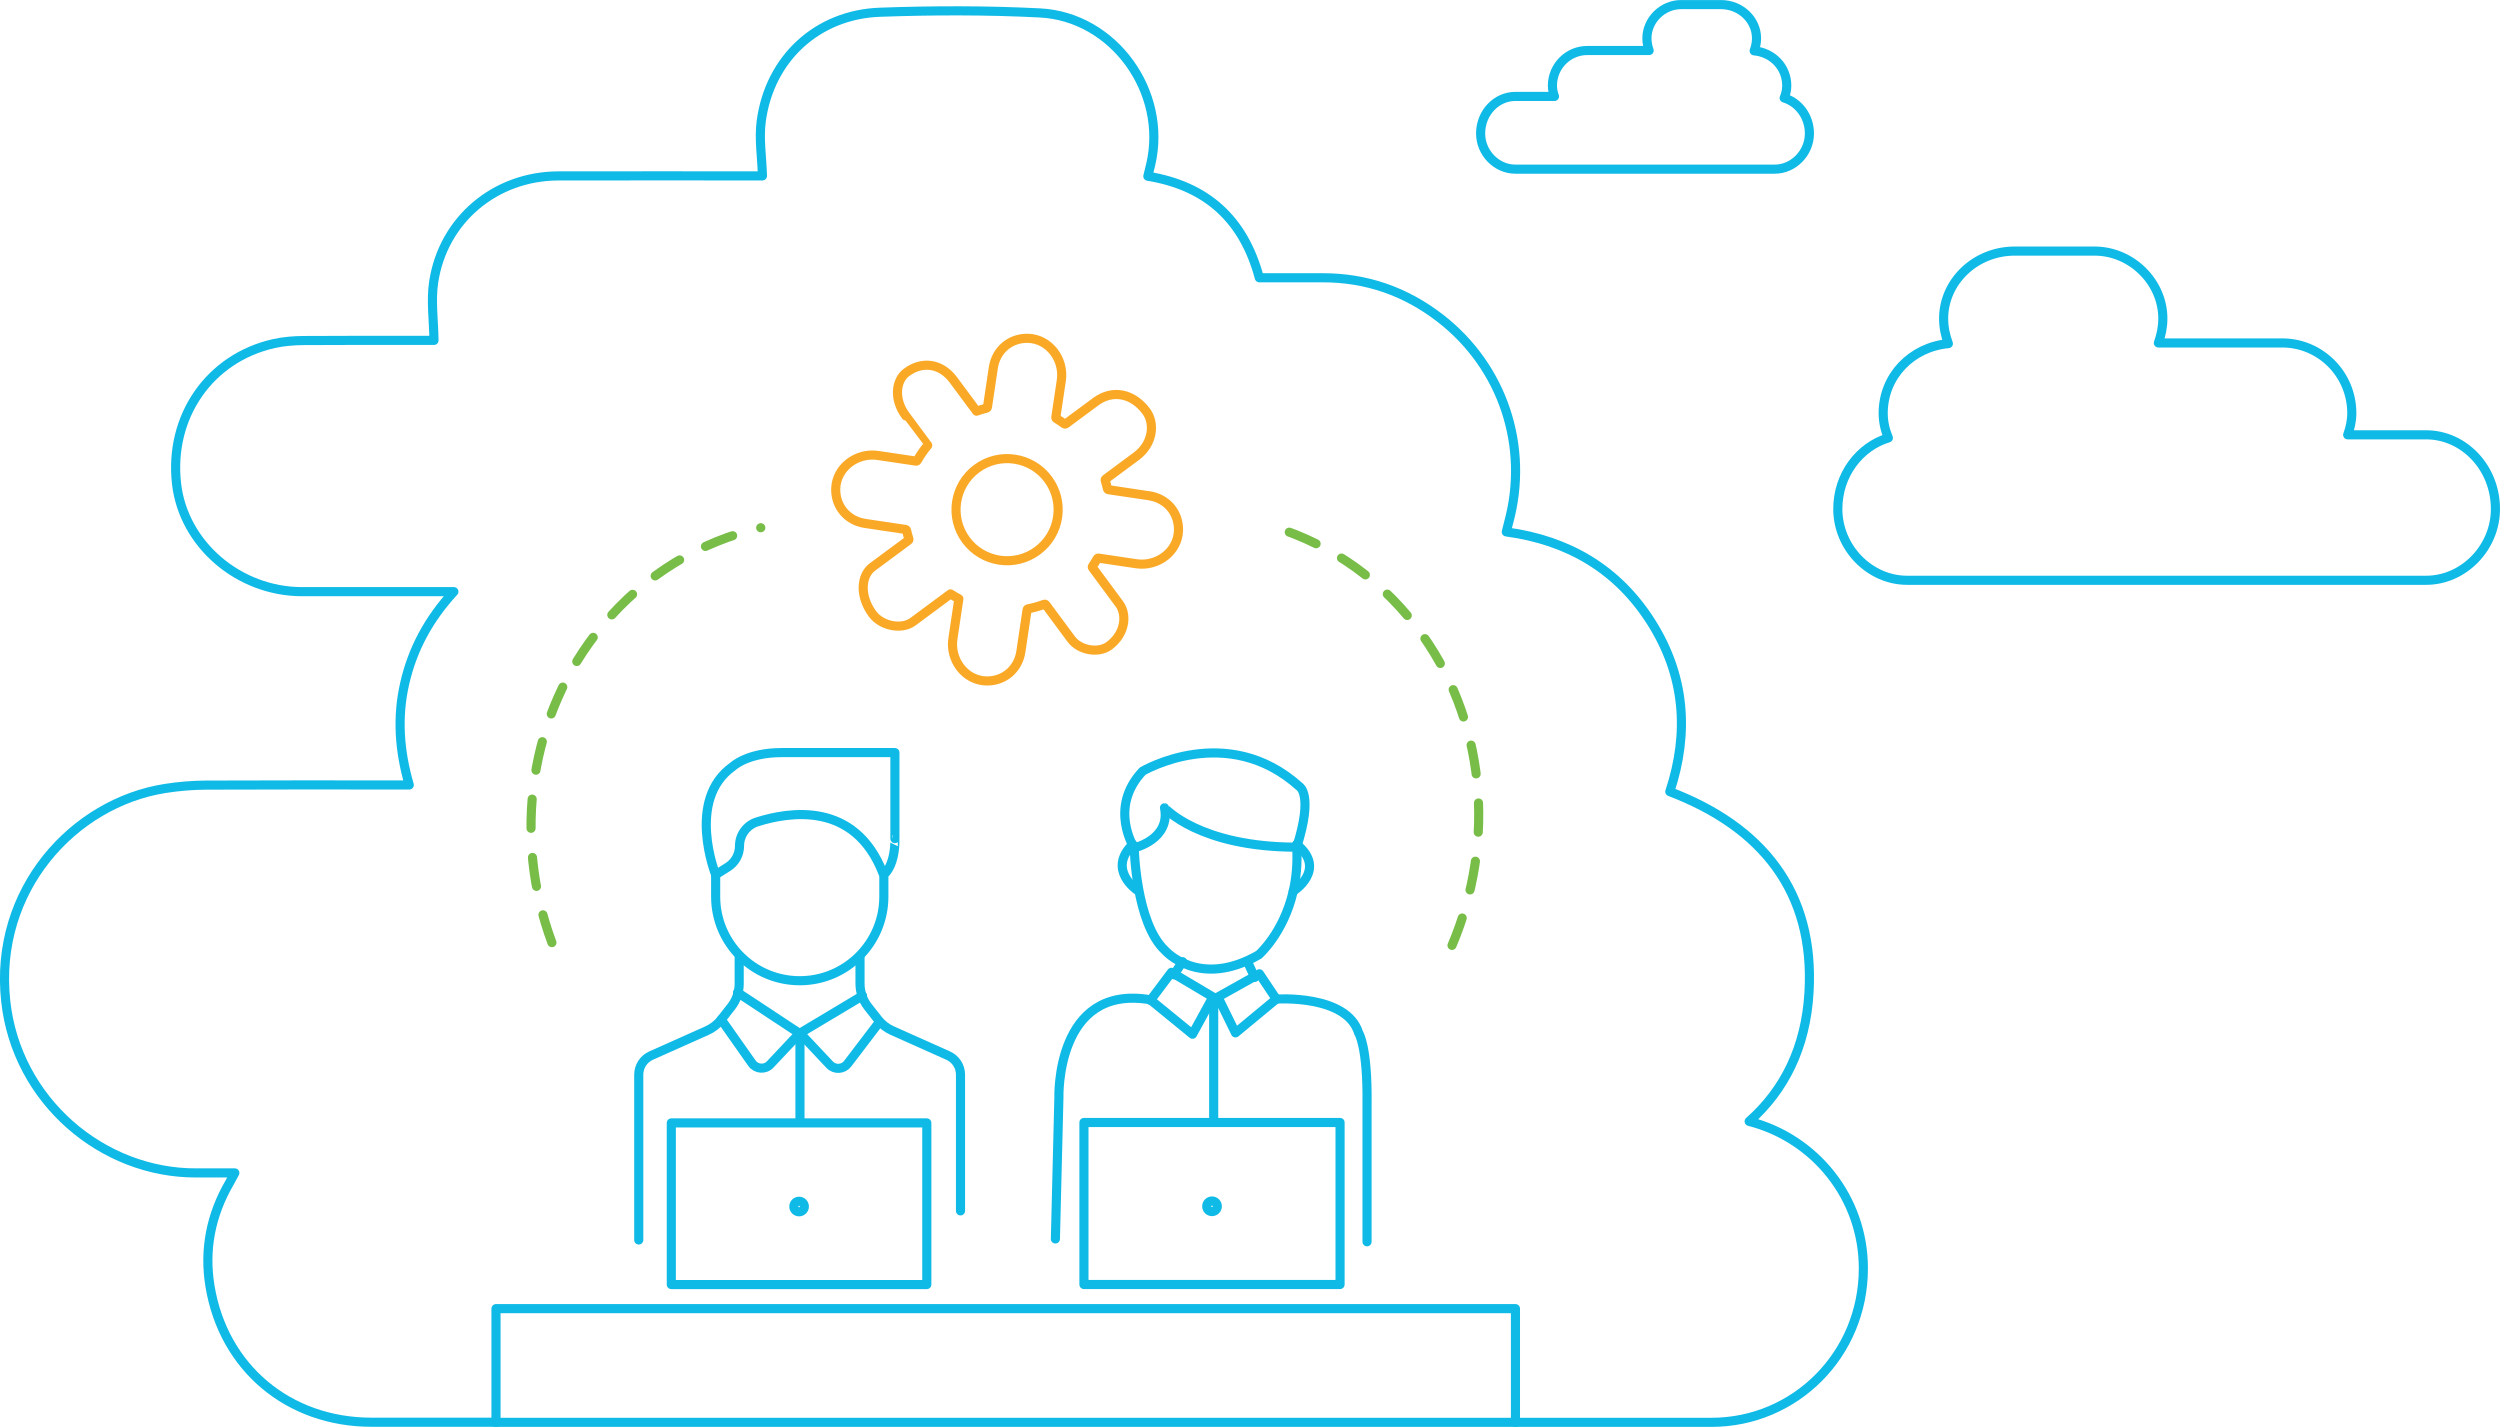 <?xml version="1.0" encoding="utf-8"?>
<!-- Generator: Adobe Illustrator 24.2.3, SVG Export Plug-In . SVG Version: 6.00 Build 0)  -->
<svg version="1.1" xmlns="http://www.w3.org/2000/svg" xmlns:xlink="http://www.w3.org/1999/xlink" x="0px" y="0px"
	 viewBox="0 0 684.93 390.93" style="enable-background:new 0 0 684.93 390.93;" xml:space="preserve">
<style type="text/css">
	.st0{fill:none;stroke:#0FBAE6;stroke-width:2.5;stroke-linecap:round;stroke-linejoin:round;stroke-miterlimit:10;}
	.st1{fill:#78BD48;}
	.st2{fill:#0FBAE6;}
	.st3{fill:#EAF7FB;}
	.st4{fill:#FFFFFF;stroke:#0FBAE6;stroke-width:2.5;stroke-linecap:round;stroke-linejoin:round;stroke-miterlimit:10;}
	.st5{fill:none;stroke:#0FBAE6;stroke-width:3;stroke-linecap:round;stroke-linejoin:round;stroke-miterlimit:10;}
	.st6{fill:#FFFFFF;stroke:#78BD48;stroke-width:3;stroke-linecap:round;stroke-linejoin:round;stroke-miterlimit:10;}
	.st7{fill:none;stroke:#78BD48;stroke-width:3;stroke-linecap:round;stroke-linejoin:round;stroke-miterlimit:10;}
	.st8{fill:none;stroke:#FAA927;stroke-width:3;stroke-linecap:round;stroke-linejoin:round;stroke-miterlimit:10;}
	.st9{fill:none;stroke:#11284A;stroke-width:3;stroke-linecap:round;stroke-linejoin:round;stroke-miterlimit:10;}
	.st10{fill:none;stroke:#1B4675;stroke-width:3;stroke-linecap:round;stroke-linejoin:round;stroke-miterlimit:10;}
	.st11{fill:#FFFFFF;}
	.st12{fill:#11284A;}
	.st13{fill:#1B4675;}
	.st14{fill:#E02B27;}
	.st15{fill:#FAA927;}
	.st16{fill-rule:evenodd;clip-rule:evenodd;fill:#F4F5F5;}
	.st17{fill-rule:evenodd;clip-rule:evenodd;fill:#F2F1F1;}
	.st18{fill-rule:evenodd;clip-rule:evenodd;fill:#DFE0E2;}
	.st19{fill-rule:evenodd;clip-rule:evenodd;fill:#CCD3D8;}
	.st20{fill-rule:evenodd;clip-rule:evenodd;fill:#ACB3BD;}
	.st21{fill-rule:evenodd;clip-rule:evenodd;fill:#6E767D;}
	.st22{fill-rule:evenodd;clip-rule:evenodd;fill:#4B5158;}
	.st23{fill-rule:evenodd;clip-rule:evenodd;fill:#363B41;}
	.st24{fill-rule:evenodd;clip-rule:evenodd;fill:#212529;}
	.st25{fill-rule:evenodd;clip-rule:evenodd;}
	.st26{fill:#F2F1F1;}
	.st27{fill:none;stroke:#FAA927;stroke-width:2.5;stroke-linecap:round;stroke-linejoin:round;stroke-miterlimit:10;}
	.st28{fill:none;stroke:#78BD48;stroke-width:2.5;stroke-linecap:round;stroke-linejoin:round;stroke-miterlimit:10;}
	
		.st29{fill:none;stroke:#78BD48;stroke-width:2.5;stroke-linecap:round;stroke-linejoin:round;stroke-miterlimit:10;stroke-dasharray:8;}
	.st30{fill:#FFFFFF;stroke:#78BD48;stroke-width:2.5;stroke-linecap:round;stroke-linejoin:round;stroke-miterlimit:10;}
	
		.st31{fill-rule:evenodd;clip-rule:evenodd;fill:none;stroke:#FAA927;stroke-width:3;stroke-linecap:round;stroke-linejoin:round;stroke-miterlimit:10;}
	
		.st32{fill-rule:evenodd;clip-rule:evenodd;fill:none;stroke:#78BD48;stroke-width:3;stroke-linecap:round;stroke-linejoin:round;stroke-miterlimit:10;}
	.st33{fill:#12284B;}
	.st34{fill:#07BBE8;}
	.st35{fill:#76BD4A;}
	.st36{fill:#1B4574;}
	.st37{fill:#E02827;}
	.st38{fill:#FAA928;}
	.st39{fill-rule:evenodd;clip-rule:evenodd;fill:#F5F6F6;}
	.st40{fill-rule:evenodd;clip-rule:evenodd;fill:#F2F2F2;}
	.st41{fill-rule:evenodd;clip-rule:evenodd;fill:#DEE0E3;}
	.st42{fill-rule:evenodd;clip-rule:evenodd;fill:#CCD3D9;}
	.st43{fill-rule:evenodd;clip-rule:evenodd;fill:#6E757D;}
	.st44{fill-rule:evenodd;clip-rule:evenodd;fill:#495057;}
	.st45{fill-rule:evenodd;clip-rule:evenodd;fill:#353A40;}
</style>
<g id="Layer_1">
	<g>
		<path class="st0" d="M517.36,119.97c-0.9-2.11-1.42-4.39-1.42-6.76c0-10.13,7.73-18.13,17.86-19.07c-0.8-2.13-1.3-4.42-1.3-6.86
			c0-10.02,8.58-18.49,19.5-18.49h21.84c10.14,0,18.72,8.47,18.72,18.49c0,2.37-0.48,4.59-1.23,6.68h33.98
			c10.31,0,19.02,8.47,19.02,19.26c0,2.07-0.45,4.03-1.13,5.91h21.51c10.27,0,18.97,8.94,18.97,20.33
			c0,10.57-8.69,19.52-18.97,19.52H522.48c-10.27,0-18.97-8.94-18.97-19.52C503.51,130.03,509.49,122.37,517.36,119.97"/>
		<path class="st0" d="M488.81,26.84c0.45-1.05,0.71-2.19,0.71-3.38c0-5.07-3.86-9.07-8.93-9.53c0.4-1.07,0.65-2.21,0.65-3.43
			c0-5.01-4.29-9.24-9.75-9.24h-10.92c-5.07,0-9.36,4.24-9.36,9.24c0,1.19,0.24,2.3,0.61,3.34h-16.99c-5.15,0-9.51,4.24-9.51,9.63
			c0,1.03,0.22,2.02,0.56,2.95h-10.75c-5.14,0-9.48,4.47-9.48,10.16c0,5.29,4.35,9.76,9.48,9.76h71.12c5.14,0,9.48-4.47,9.48-9.76
			C495.73,31.87,492.74,28.04,488.81,26.84"/>
		<g>
			<path class="st0" d="M479.22,307.23c9.63-8.54,15.52-20.19,16.4-35.38c1.6-27.56-12.86-45.32-38.14-54.96
				c5.39-16.3,4.11-31.91-5.12-46.47c-9.18-14.48-22.71-22.41-39.68-24.69c0.27-1.06,0.43-1.77,0.62-2.47
				c5.73-20.86-1.54-42.77-18.68-56.05c-9.52-7.38-20.32-11.15-32.4-11.11c-5.77,0.02-11.53,0-17.2,0
				c-4.28-15.97-14.37-25.18-30.54-27.82c0.27-1.12,0.54-2.17,0.79-3.23c4.65-19.85-10.1-40.49-30.38-41.51
				c-14.56-0.74-29.19-0.71-43.76-0.19c-17.24,0.61-30.25,12.7-32.56,29.77c-0.66,4.86,0.17,9.92,0.32,15.07h-2.48
				c-17.81,0-35.61-0.03-53.42,0.01c-17.28,0.04-31.56,11.95-34.17,29.04c-0.78,5.13,0.01,10.51,0.08,16.02h-2.34
				c-11.1,0-22.21-0.05-33.32,0.04c-2.73,0.02-5.52,0.24-8.18,0.83c-17.68,3.96-28.78,20.02-26.69,38.4
				c1.89,16.57,17,29.56,34.38,29.57c12.76,0,25.52,0,38.28,0h3.32c-6.98,7.61-11.32,15.77-13.46,25.08
				c-2.14,9.3-1.49,18.52,1.24,27.88h-3.36c-17.44,0-34.88-0.05-52.32,0.04c-3.74,0.02-7.52,0.34-11.22,0.92
				c-24.98,3.94-46.98,27.71-43.66,58.27c2.95,27.21,26.44,47.22,52.32,47.06c3.36-0.02,6.72,0,10.45,0
				c-0.61,1.12-1.01,1.9-1.45,2.67c-5.12,8.82-7.01,18.35-5.36,28.35c3.69,22.39,21.52,37.28,44.24,37.28h32.85
				c0.18,0,0.37,0.03,0.55,0.03h131.3h71.1h131.3c22.98,0,41.64-18.63,41.64-42.16C510.52,328.09,497.2,311.83,479.22,307.23"/>
			<path class="st29" d="M151.21,258.25c-10.75-28.89-6.49-62.42,13.88-86.9c11.71-14.07,26.99-23.04,43.35-26.77"/>
			<path class="st29" d="M397.81,259.01c12.11-28.5,9.43-62.15-9.77-87.3c-11.04-14.46-25.88-23.94-42.05-28.22"/>
			<g>
				<path class="st27" d="M300.2,110.05l-8.23,6.09c-0.11,0.08-0.25,0.08-0.36,0c-0.72-0.53-1.46-1.03-2.21-1.48
					c-0.1-0.06-0.16-0.18-0.14-0.3l1.51-10.11c0.86-5.76-3.29-11.39-9.1-11.56c-4.81-0.14-8.8,3.14-9.53,8.08l-1.61,10.79
					c-0.02,0.12-0.11,0.22-0.22,0.25c-0.92,0.23-1.84,0.51-2.76,0.84c-0.77-1.04-0.78-1.05-0.78-1.05
					c-4.05-5.47-5.14-6.95-5.44-7.34c-0.11-0.15-0.11-0.15-0.11-0.15c-3.33-4.5-8.47-5.34-12.84-2.1
					c-2.92,2.16-3.61,7.32-0.28,11.81c0.04,0.05,0.07,0.1,0.11,0.15c5.43,7.34,5.44,7.34,5.44,7.34c0.18,0.25,0.34,0.46,0.52,0.7
					c-1.09,1.32-2.05,2.71-2.88,4.18c-0.06,0.11-0.18,0.17-0.31,0.15l-10.45-1.56c-5.76-0.86-11.39,3.29-11.56,9.1
					c-0.14,4.81,3.14,8.8,8.08,9.53l11.07,1.65c0.12,0.02,0.22,0.11,0.25,0.23c0.18,0.8,0.39,1.6,0.65,2.4
					c0.04,0.12,0,0.26-0.11,0.33l-9.9,7.33c-3.06,2.27-3.65,7.86,0.05,12.86c2.47,3.33,7.99,4.4,11.05,2.13
					c4.08-3.02,7.47-5.53,10.3-7.63c0.75,0.48,1.51,0.93,2.29,1.34l-1.63,10.95c-0.86,5.76,3.29,11.39,9.1,11.56
					c4.81,0.14,8.8-3.14,9.53-8.08l1.7-11.43c0.02-0.13,0.12-0.23,0.24-0.25c1.53-0.29,3.03-0.71,4.5-1.26
					c0.13-0.05,0.27-0.01,0.35,0.1l6.99,9.44c0.01,0.02,0.03,0.04,0.04,0.05c2.27,3.06,7.45,3.96,10.36,1.8
					c4.37-3.24,5.02-8.46,2.76-11.52c0,0,0,0-0.04-0.05l-7.29-9.85c-0.08-0.1-0.08-0.25,0-0.35c0.48-0.69,0.91-1.39,1.32-2.11
					c0.06-0.11,0.18-0.17,0.31-0.15l10.38,1.55c5.76,0.86,11.39-3.29,11.56-9.1c0.14-4.81-3.14-8.8-8.08-9.53c0,0-0.01,0-11.12-1.66
					c-0.12-0.02-0.23-0.11-0.26-0.23c-0.18-0.79-0.39-1.57-0.63-2.35c-0.04-0.12,0-0.26,0.11-0.33l8.42-6.24
					c4.59-3.4,5.18-9,2.72-12.33C310.32,107.72,304.79,106.65,300.2,110.05z M284.24,150.88c-6.21,4.6-14.97,3.29-19.57-2.92
					c-4.6-6.21-3.29-14.97,2.92-19.57c6.21-4.6,14.97-3.29,19.57,2.92C291.76,137.52,290.45,146.28,284.24,150.88z"/>
			</g>
			<polyline class="st0" points="135.89,389.68 135.89,358.53 415.19,358.53 415.19,389.68 			"/>
			<g>
				<rect x="183.92" y="307.65" class="st0" width="70" height="44.28"/>
				<path class="st0" d="M220.37,330.55c0,0.8-0.65,1.45-1.44,1.45c-0.8,0-1.44-0.65-1.44-1.45c0-0.8,0.65-1.44,1.44-1.44
					C219.72,329.11,220.37,329.75,220.37,330.55z"/>
				<path class="st0" d="M202.52,262.36v7.15c0,2.29-0.77,4.51-2.18,6.31l-2.74,3.5c-1.03,1.31-2.36,2.35-3.88,3.03l-15.33,6.85
					c-2.06,0.92-3.39,2.96-3.39,5.22v45.3"/>
				<path class="st0" d="M235.62,262.36v7.15c0,2.29,0.77,4.51,2.18,6.31l2.75,3.5c1.03,1.31,2.36,2.35,3.88,3.03l15.33,6.85
					c2.06,0.92,3.39,2.96,3.39,5.22v37.33"/>
				<path class="st0" d="M197.59,279.32l8.41,11.95c1.18,1.68,3.6,1.85,5.01,0.36l8.02-8.52l-16.96-11.19"/>
				<path class="st0" d="M240.77,280.21l-8.54,11.22c-1.21,1.59-3.56,1.71-4.93,0.26l-8.12-8.63l17.12-10.25"/>
				<line class="st0" x1="219.17" y1="283.06" x2="219.17" y2="306.48"/>
				<path class="st0" d="M242.15,239.64v6.01c0,12.72-10.31,23.04-23.04,23.04c-12.72,0-23.04-10.31-23.04-23.04v-6.01
					c0,0-8.21-20.53,4.71-29.65c0,0,3.95-3.8,13.38-3.8h31.02v23.57C245.19,229.75,245.49,236.6,242.15,239.64z"/>
				<path class="st0" d="M241.91,239.24c-7.75-19.92-25.84-16.79-34.47-14.07c-2.87,0.9-4.83,3.56-4.83,6.57l0,0
					c0,2.37-1.22,4.57-3.22,5.82l-3.32,2.08"/>
			</g>
			<g>
				<g>
					<line class="st0" x1="332.52" y1="274.11" x2="332.52" y2="306.52"/>
					<path class="st0" d="M289.15,339.44l0.96-38.74c0,0-0.96-31.22,25.05-26.79l11.56,9.44l5.59-10.21l-11.37-6.75l-5.78,7.71"/>
					<polygon class="st0" points="345.04,266.79 333.67,273.15 338.49,282.98 349.67,273.72 					"/>
					<path class="st0" d="M349.67,273.72c0,0,19.27-1.35,22.55,9.25c0,0,2.51,3.66,2.31,19.47v37.77"/>
					<path class="st0" d="M355.26,232.1c0.27,4.55-0.15,8.59-0.96,12.1c-2.65,11.51-9.44,17.39-9.44,17.39
						c-16.38,9.44-25.63-1.16-25.63-1.16c-8.09-7.52-8.48-28.14-8.48-28.14s10.02-2.31,8.29-10.99
						C319.03,221.3,328.47,232.1,355.26,232.1"/>
					<path class="st0" d="M311.51,243.85c0,0-8.29-5.59-1.16-12.53"/>
					<path class="st0" d="M354.29,244.19c0,0,9.44-5.93,0.96-12.87"/>
					<path class="st0" d="M310.74,232.29c0,0-7.13-10.99,2.31-21.01c0,0,23.13-13.68,42.98,4.24c0,0,3.85,2.12-0.77,16.57"/>
					<line class="st0" x1="324" y1="263.47" x2="321.61" y2="267.06"/>
					<line class="st0" x1="341.75" y1="263.41" x2="343.75" y2="267.79"/>
				</g>
				<rect x="296.97" y="307.53" class="st0" width="70.17" height="44.39"/>
				<path class="st0" d="M333.51,330.49c0,0.8-0.65,1.45-1.45,1.45s-1.45-0.65-1.45-1.45c0-0.8,0.65-1.45,1.45-1.45
					S333.51,329.69,333.51,330.49z"/>
			</g>
		</g>
	</g>
</g>
<g id="Layer_2">
</g>
<g id="Layer_3">
</g>
<g id="Layer_4">
</g>
<g id="Layer_5">
</g>
</svg>
